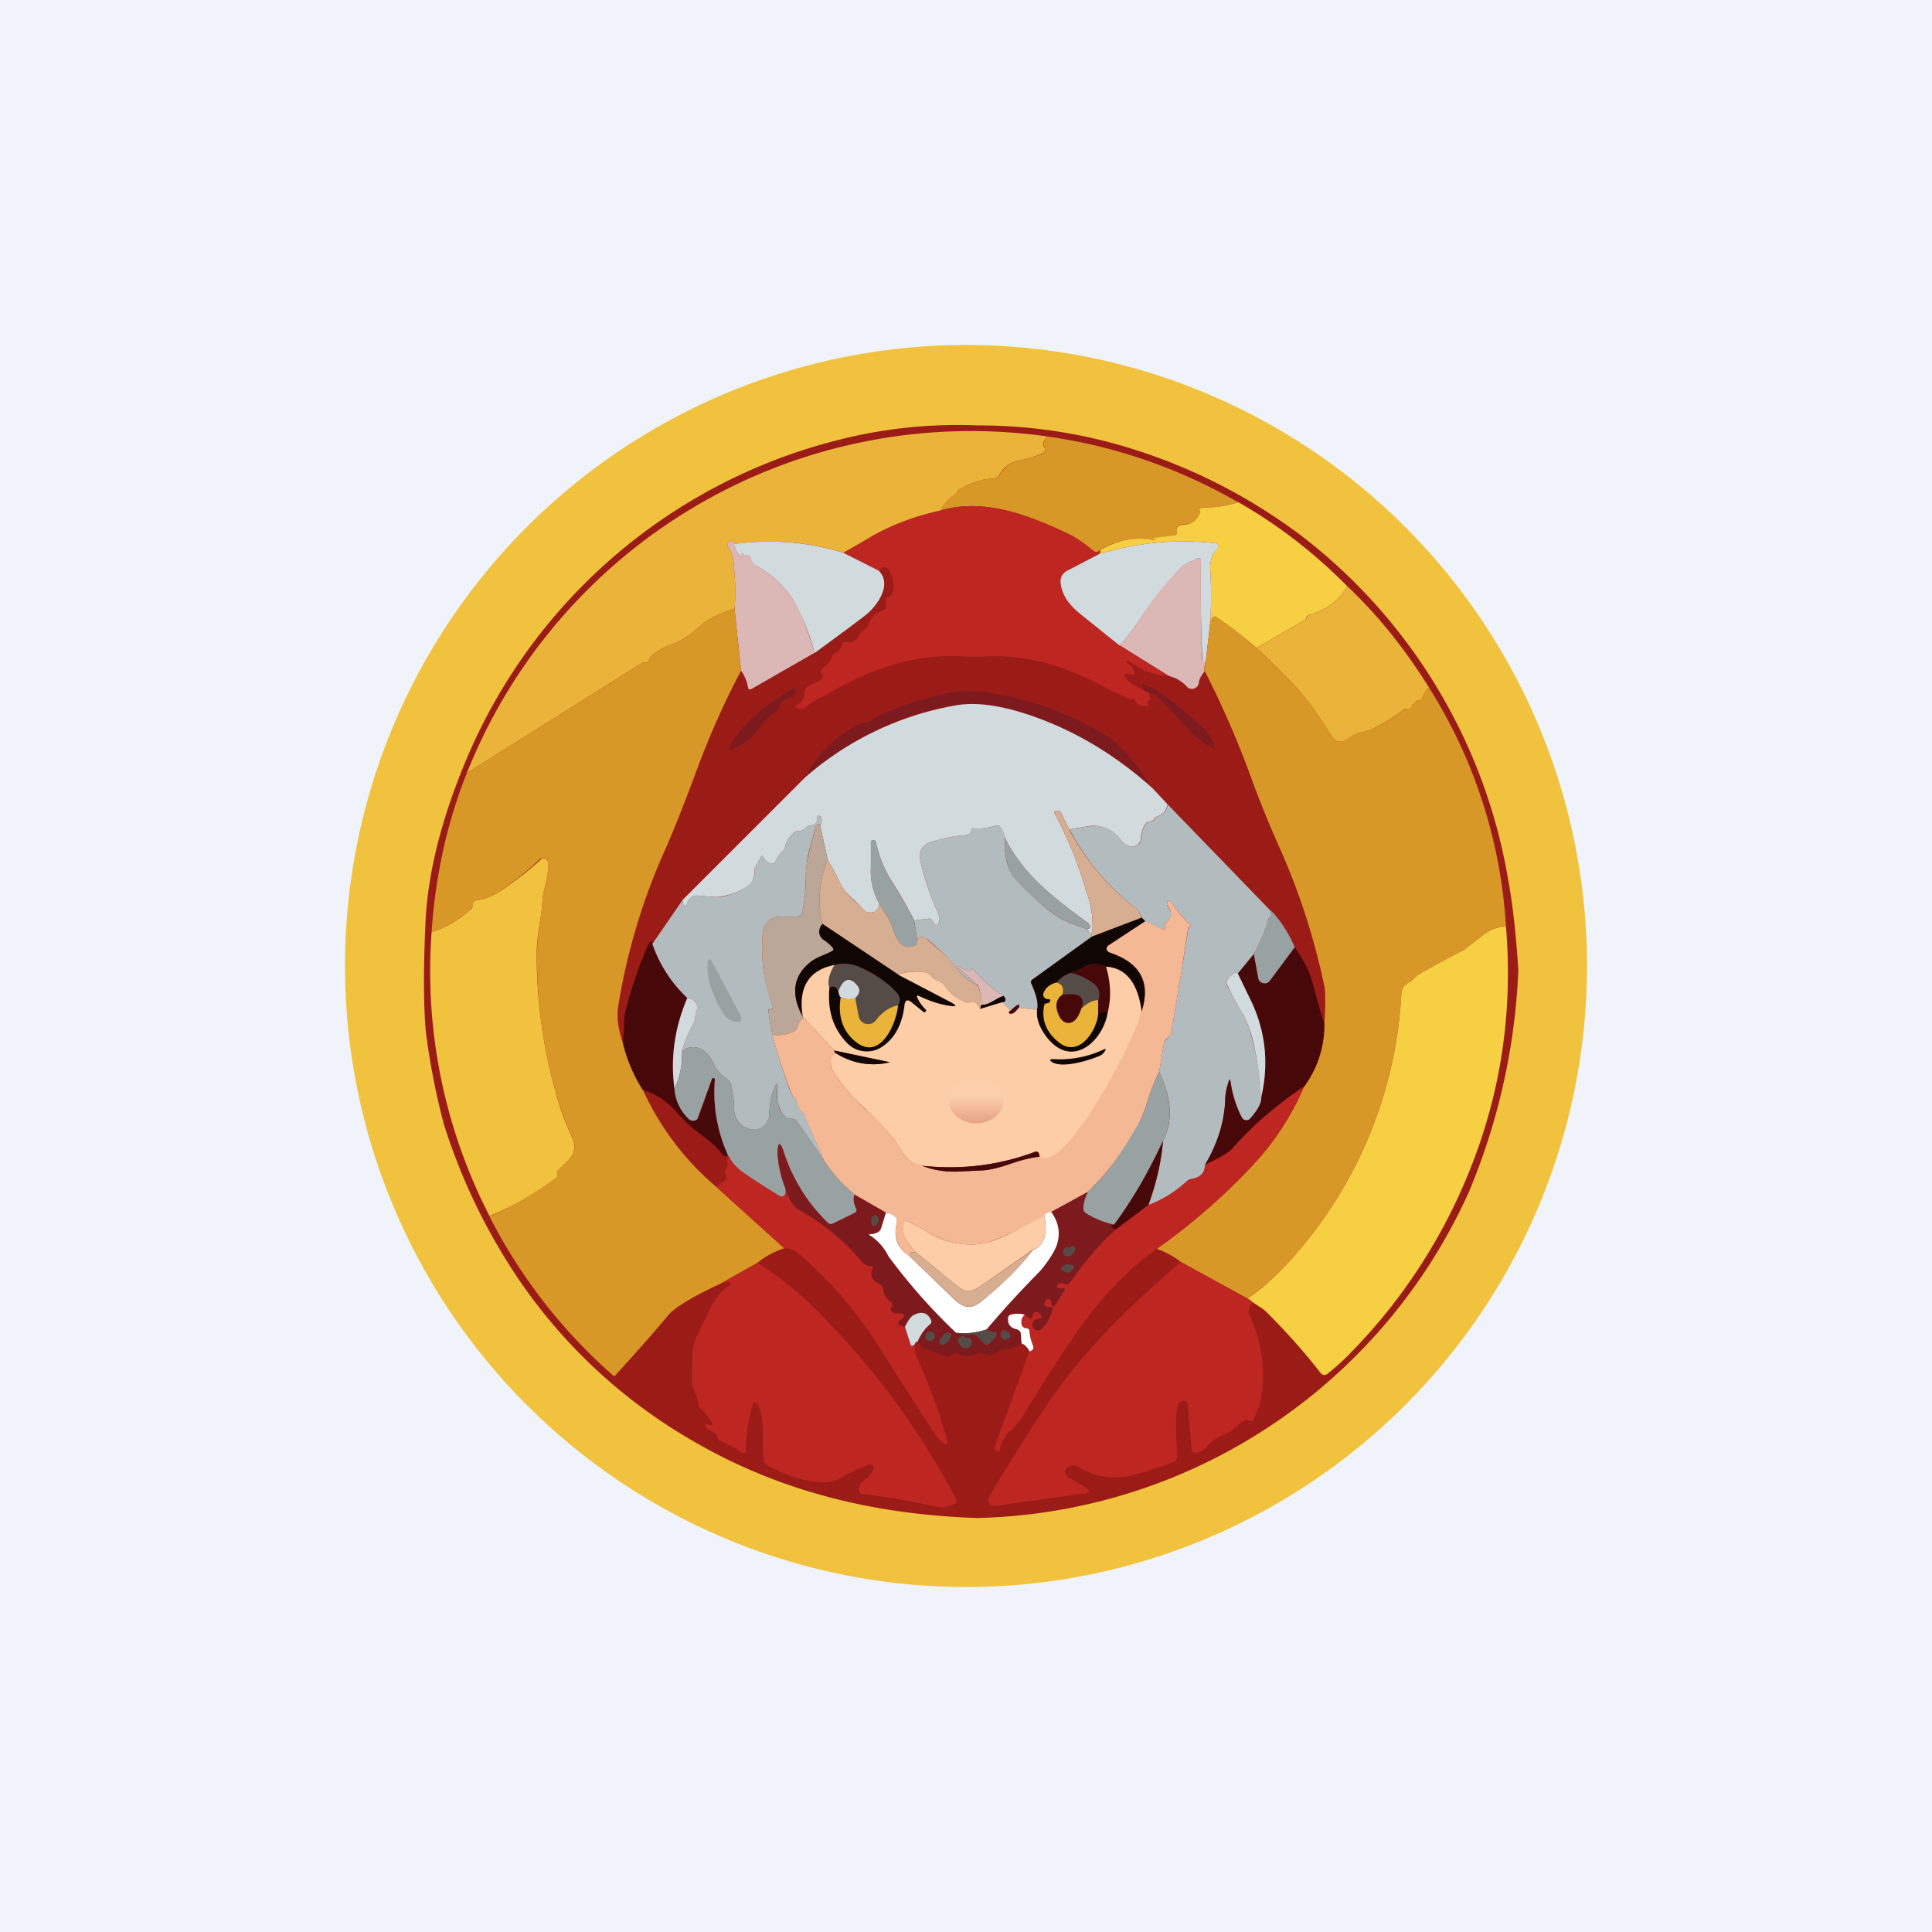 ﻿<?xml version="1.0" standalone="no"?>
<!DOCTYPE svg PUBLIC "-//W3C//DTD SVG 1.1//EN" 
"http://www.w3.org/Graphics/SVG/1.1/DTD/svg11.dtd">
<svg width="56" height="56" viewBox="0 0 56 56" xmlns="http://www.w3.org/2000/svg"><path fill="#F0F3FA" d="M0 0h56v56H0z"/><circle cx="28" cy="28" r="18" fill="#F0C23D"/><path d="M28.33 12.33c1.59 0 3.13.24 4.64.73 1.7.55 3.26 1.36 4.7 2.43a15.9 15.9 0 0 1 6.04 9.98c.13.69.23 1.57.3 2.65a18.58 18.58 0 0 1-1.43 6.42A16.03 16.03 0 0 1 28.33 44c-3.04-.1-5.86-.79-8.46-2.36a15.34 15.34 0 0 1-4.83-4.55 17.3 17.3 0 0 1-2.17-4.49 20.4 20.4 0 0 1-.53-2.72c-.06-.7-.07-1.72-.01-3.08.06-1.5.48-3.13 1.24-4.91a15.9 15.9 0 0 1 10.66-9.12 14 14 0 0 1 4.1-.44Z" fill="#9B1B17"/><path d="m30.35 12.65-.09.15a.13.13 0 0 0 0 .14c.07.1.04.17-.07.21-.22.1-.45.16-.7.21a.8.8 0 0 0-.52.4.22.22 0 0 1-.19.11c-.34.02-.68.13-1.02.35a.04.04 0 0 0-.02.03c0 .01 0 .03.03.04-.23.11-.4.28-.51.51-.84.2-1.48.45-1.95.73l-.86.49c-1-.31-2.06-.4-3.15-.25-.01-.05-.04-.07-.1-.08a.11.11 0 0 0-.08.19c.07.08.12.2.13.33.06.5.08.98.04 1.43-.46.15-.8.32-1.01.52-.29.26-.54.42-.76.5-.25.08-.4.18-.59.31a.28.28 0 0 0-.11.14c-.03.07-.08.1-.15.1-.03 0-.06 0-.08.02l-5.06 3.18a15.73 15.73 0 0 1 16.82-9.76Z" fill="#E9B439"/><path d="M30.35 12.65c1.97.28 3.82.92 5.54 1.91-.31.1-.64.15-.97.15-.05 0-.1.02-.14.04-.02.01-.02.03 0 .06l.01.04v.04c-.12.22-.28.33-.48.31a.2.2 0 0 0-.2.1.1.1 0 0 0 0 .09c.03.07 0 .11-.08.12a8.92 8.92 0 0 1-.57.1l.04.01h.01v.01a.01.01 0 0 1 0 .02.3.3 0 0 1-.14 0 2.13 2.13 0 0 0-1.5.3c-.05.07-.11.07-.2 0-.27-.23-.52-.39-.72-.48-1.1-.53-2.44-1.05-3.7-.67a1.09 1.09 0 0 1 .52-.51l-.03-.04c0-.02 0-.03.02-.03.34-.22.68-.33 1.02-.35.09 0 .15-.04.2-.11a.8.8 0 0 1 .52-.4c.24-.05.47-.12.7-.2.1-.05.13-.12.07-.22a.13.13 0 0 1 0-.14l.08-.15Z" fill="#D89827"/><path d="M35.9 14.56c1.14.65 2.19 1.46 3.15 2.43-.22.4-.58.68-1.09.83a.13.13 0 0 0-.09.08.12.12 0 0 1-.05.07l-1.4.81c-.41-.35-.8-.65-1.18-.9-.06-.03-.11.02-.16.16.03-.52.03-1.03 0-1.55-.01-.18.04-.42.17-.56.1-.1.08-.17-.07-.19a8.2 8.2 0 0 0-3.34.33c.07-.07.08-.1.02-.11.5-.3 1-.4 1.5-.32a.3.3 0 0 0 .15 0v-.02h-.05c-.04-.02-.04-.03 0-.03.17-.02.37-.04.57-.08.08 0 .1-.05.08-.12a.1.1 0 0 1 0-.08.2.2 0 0 1 .2-.1c.2 0 .36-.1.47-.32a.08.08 0 0 0 0-.08c-.02-.03-.02-.05 0-.06a.27.27 0 0 1 .14-.04c.33 0 .66-.05.97-.15Z" fill="#F6CF42"/><path d="M31.86 15.96c.06 0 .05.04-.02.1l-.92.49a.34.34 0 0 0-.18.33c.03.36.24.64.54.89l1.17.93 1.46.9a2.06 2.06 0 0 1-1.2-.45h-.03c-.02 0-.03.01-.03.03 0 .02.01.04.03.05.1.05.17.13.2.23.03.07 0 .1-.06.1a.26.26 0 0 1-.13-.03c-.03-.02-.06 0-.08.02-.02.03-.02.05 0 .08.11.15.29.27.53.36.04.04.09.06.13.07l.06.11c.03.07.02.12-.05.16-.03.01-.03.03-.01.05.05.06.03.09-.04.09a.86.86 0 0 1-.18-.03.2.2 0 0 1-.14-.13c-.01-.02-.03-.04-.06-.04s-.07 0-.1-.02c-.52-.18-.93-.47-1.43-.67a6.02 6.02 0 0 0-2.62-.56c-.29.02-.57.02-.85 0a6 6 0 0 0-2.48.43c-.64.23-1.2.57-1.78.88a.86.86 0 0 0-.2.14c-.09.09-.2.1-.3.05-.07-.03-.07-.05 0-.08.14-.06.22-.18.22-.35 0-.08.03-.14.09-.18.13-.1.31-.12.42-.23.04-.04.04-.08 0-.13a.13.13 0 0 1-.01-.15.13.13 0 0 1 .04-.04c.15-.1.24-.22.28-.37l.02-.03.03-.02c.12-.04.2-.14.23-.27 0-.02.01-.04.03-.05a.08.08 0 0 1 .06-.01c.2.02.34-.05.41-.22a.2.2 0 0 1 .1-.1.39.39 0 0 0 .18-.22c.06-.19.19-.3.38-.37a.18.18 0 0 0 .11-.1.19.19 0 0 0 0-.15c-.02-.07 0-.12.07-.15a.18.18 0 0 0 .1-.08c.08-.14.07-.33-.02-.56-.08-.24-.2-.28-.36-.12l-1.02-.52c.13-.07.42-.23.86-.5a7.08 7.08 0 0 1 1.95-.72c1.25-.38 2.58.14 3.7.67.2.1.43.25.72.49.08.06.14.06.18 0Z" fill="#BD2621"/><path d="M21.3 15.77c0 .13.06.25.16.37.02.03.03.02.02-.01v-.05c0-.04.03-.05.06-.02.02.02.04.03.07.02.08 0 .13.03.15.11.03.1.08.17.17.22.45.24.82.58 1.1 1.04.19.3.38.8.58 1.47l-1.81 1.04c-.07.04-.11.03-.12-.05a1.19 1.19 0 0 0-.2-.47l-.19-1.8c.04-.45.02-.92-.04-1.43a.6.6 0 0 0-.13-.33.11.11 0 0 1 .09-.19c.05 0 .08.03.09.08Z" fill="#DBB8B5"/><path d="m24.44 16.02 1.03.52c.4.4-.04 1.02-.38 1.29-.48.37-.98.73-1.48 1.1a6.2 6.2 0 0 0-.58-1.48c-.28-.46-.65-.8-1.1-1.04a.33.33 0 0 1-.17-.22c-.02-.08-.07-.11-.15-.1-.03 0-.05-.01-.07-.03-.03-.03-.05-.02-.06.02v.05c0 .03 0 .04-.02 0a.61.61 0 0 1-.17-.36 7.25 7.25 0 0 1 3.15.25ZM35.08 18.04l-.13 1.13c-.07.02-.1 0-.1-.07a46.2 46.2 0 0 1-.04-2.81c0-.1-.04-.13-.13-.09-.04.03-.1.05-.15.07-.11.04-.2.1-.28.17a9.98 9.98 0 0 0-1.18 1.47c-.17.27-.38.54-.62.8l-1.17-.94c-.3-.25-.51-.53-.54-.9a.34.34 0 0 1 .18-.32l.92-.48a8.2 8.2 0 0 1 3.34-.33c.15.02.18.08.07.2-.13.13-.18.37-.17.55.03.52.03 1.03 0 1.55Z" fill="#D1DADD"/><path d="M34.95 19.17c-.05.17-.06.26-.03.28-.1.13-.16.24-.17.32a.2.2 0 0 1-.35.13 1 1 0 0 0-.5-.3l-1.45-.9c.24-.25.45-.52.62-.79a7.93 7.93 0 0 1 1.18-1.47.69.69 0 0 1 .28-.17l.16-.07c.08-.04.13-.01.12.09-.01.92 0 1.86.03 2.81 0 .06.04.09.1.07Z" fill="#DBB8B5"/><path d="M39.05 16.99c.9.85 1.68 1.83 2.37 2.94-.1.09-.16.2-.21.32-.03.04-.06.07-.11.06a.1.1 0 0 0-.07.03.31.31 0 0 0-.1.12c-.02.06-.07.09-.14.08-.03 0-.07 0-.1.03-.25.19-.51.35-.79.5-.12.07-.24.11-.37.14-.16.03-.31.1-.45.2-.21.15-.38.11-.51-.11a8.9 8.9 0 0 0-.5-.76c-.29-.42-.84-1-1.65-1.76l1.4-.81a.12.12 0 0 0 .06-.07.13.13 0 0 1 .09-.08c.5-.15.86-.43 1.08-.83Z" fill="#E9B439"/><path d="m21.29 17.64.19 1.8c-.5.94-.92 1.9-1.28 2.87-.32.86-.61 1.6-.88 2.23a18 18 0 0 0-1.4 4.62c-.05.33 0 .68.13 1.05.12.48.31.94.58 1.37a8.02 8.02 0 0 0 2.13 2.82l1.97 1.78c-.32.11-.58.26-.77.42l-1.06.6c-.82.38-1.33.69-1.53.92-.5.6-1.01 1.17-1.53 1.74-.02.03-.05.03-.08 0a15.5 15.5 0 0 1-3.57-4.6 9.15 9.15 0 0 0 1.95-1.16l.01-.06c0-.05.01-.1.05-.14.27-.26.6-.49.39-.93a7.7 7.7 0 0 1-.42-1.1c-.43-1.45-.63-2.9-.6-4.34 0-.47.12-.9.15-1.37.02-.39.19-.76.17-1.15a.15.15 0 0 0-.25-.1c-.37.35-.75.65-1.12.9-.22.15-.44.25-.67.28a.16.16 0 0 0-.13.13.32.32 0 0 1-.11.17c-.32.29-.69.5-1.1.63.11-1.64.45-3.18 1.02-4.61l5.06-3.18a.16.16 0 0 1 .08-.02c.07 0 .12-.03.15-.1.02-.06.06-.1.11-.14.2-.13.34-.23.59-.31.22-.08.47-.24.76-.5.21-.2.55-.37 1-.52ZM36.42 18.78c.8.76 1.36 1.34 1.66 1.76.17.24.34.5.49.76.13.22.3.26.5.1.15-.1.3-.16.46-.2.13-.02.25-.06.37-.13.28-.15.54-.31.8-.5a.15.15 0 0 1 .1-.03c.06 0 .1-.02.13-.08.02-.05.06-.1.1-.12a.1.1 0 0 1 .07-.03c.05 0 .08-.02.1-.06a.92.92 0 0 1 .22-.32 14.6 14.6 0 0 1 2.23 6.9c-.26.04-.48.13-.67.28l-.56.43c-.37.2-.73.4-1.1.58-.1.06-.2.12-.28.2l-.26.19a.36.36 0 0 0-.16.27 12.5 12.5 0 0 1-2.92 7.41 7.57 7.57 0 0 1-1.54 1.45l-1.93-1.06c-.23-.18-.47-.3-.7-.38 1-.71 1.91-1.5 2.72-2.36a7.86 7.86 0 0 0 1.54-2.33 3 3 0 0 0 .6-1.86c.03-.51.03-.86 0-1.05-.29-1.38-.71-2.7-1.28-3.98-.33-.74-.6-1.41-.82-2.01a27.55 27.55 0 0 0-1.37-3.16c-.03-.02-.02-.1.03-.28l.13-1.13c.05-.14.1-.2.16-.16.38.25.77.55 1.18.9Z" fill="#D89827"/><path d="M33.27 20.06a.33.33 0 0 1-.13-.07l-.02-.07c-.01-.06.01-.08.07-.06.22.08.4.18.56.3.38.26.76.6 1.16.98.14.14.23.3.28.47.02.06 0 .08-.06.05-.22-.1-.4-.23-.57-.4l-.92-.99a.65.65 0 0 0-.37-.21ZM22.35 20.37l.6-.4c.1-.05.14-.02.1.09a.3.3 0 0 1-.2.18.31.31 0 0 0-.26.25.2.2 0 0 1-.08.12c-.2.14-.38.32-.52.52-.17.24-.4.42-.67.55-.19.1-.23.05-.12-.13.25-.42.63-.82 1.15-1.18ZM33.4 22.84a10.13 10.13 0 0 0-3.7-2.16 4.42 4.42 0 0 0-1.96-.25c-1.53.23-3 .93-4.4 2.1.32-.63.8-1.12 1.45-1.48a.85.85 0 0 1 .3-.1c.13-.01.23-.13.37-.2a9.86 9.86 0 0 1 1.92-.64c.31-.07.65-.09 1.03-.07a9.08 9.08 0 0 1 3.77 1.36c.37.27.78.75 1.22 1.45Z" fill="#7C1A1E"/><path d="m33.4 22.84.44.47c-.03.19-.13.3-.28.35a.17.17 0 0 0-.1.07.17.17 0 0 1-.13.08c-.06 0-.1.03-.13.08a.77.77 0 0 0-.13.4c0 .07-.03.13-.08.18-.08.07-.17.08-.27.05a.4.4 0 0 1-.22-.16 1.04 1.04 0 0 0-.51-.38.93.93 0 0 0-.5-.02l-.5.08-.25-.5a.06.06 0 0 0-.06-.03h-.07c-.05 0-.07.03-.04.07a11.2 11.2 0 0 1 .91 2.24c.16.42.21.82.18 1.22-.06 0-.1-.02-.14-.1a.06.06 0 0 1 .05-.03c.03 0 .04-.02.03-.05a.32.32 0 0 0-.02-.05.11.11 0 0 0-.04-.05c-1.02-.75-1.9-1.43-2.41-2.47a.73.73 0 0 0-.13-.3c-.03-.06-.08-.08-.14-.06a1.62 1.62 0 0 1-.66.08.08.08 0 0 0-.05.07c0 .03 0 .05-.02.06a.25.25 0 0 1-.16.07c-.34.02-.68.1-1.03.21a.42.42 0 0 0-.27.48c.11.55.3 1.08.54 1.61.04.1.03.18-.02.27-.04.05-.07.05-.1 0l-.05-.08c-.03-.06-.08-.08-.14-.07l-.4.05a14.1 14.1 0 0 0-.7-1.21 3.42 3.42 0 0 1-.41-1.06c-.01-.04-.04-.06-.08-.05h-.05a8.03 8.03 0 0 1-.02.88c0 .33.08.64.25.96-.03.18-.12.26-.28.25a.21.21 0 0 1-.16-.06 6.3 6.3 0 0 0-.38-.38 1.32 1.32 0 0 1-.31-.4c-.1-.21-.22-.44-.37-.69l-.22-1.01c.05-.06.06-.13.03-.21a.07.07 0 0 0-.04-.05c-.05-.01-.07 0-.07.05 0 .14-.07.22-.2.23a.14.14 0 0 0-.1.04.37.37 0 0 1-.25.12c-.05 0-.1.02-.13.05a.74.74 0 0 0-.25.4.26.26 0 0 1-.08.14.72.72 0 0 0-.19.27c-.03.08-.08.1-.16.08a.34.34 0 0 1-.2-.19c-.02-.04-.04-.04-.07 0l-.16.28a.27.27 0 0 0-.03.16c0 .17-.05.3-.19.4-.22.15-.47.25-.75.3-.1.02-.21.03-.34.01l-.36-.03a.27.27 0 0 0-.19.05.4.4 0 0 0-.13.2c-.03.08-.06.08-.1 0a.3.3 0 0 1-.02-.13l3.54-3.54a8.97 8.97 0 0 1 4.41-2.1c.54-.09 1.2 0 1.96.24 1.34.43 2.57 1.15 3.7 2.16Z" fill="#D1DADD"/><path d="m33.84 23.31 3 3.1.01.15c0 .01 0 .02-.01.01h-.02c-.02 0-.04.02-.04.04-.11.38-.26.72-.44 1.05l-.46.56c-.06-.06-.16 0-.29.16a.16.16 0 0 0-.02.19c.13.25.26.5.41.75.13.22.24.47.3.74.15.55.24 1.14.28 1.77 0 .14-.1.34-.32.6a.15.15 0 0 1-.24-.03 3.32 3.32 0 0 1-.33-1.03c-.01-.1-.04-.1-.06 0-.06.17-.1.37-.1.58a3.94 3.94 0 0 1-.58 1.81c0 .24-.14.37-.38.41a.27.27 0 0 0-.15.07c-.31.3-.69.53-1.11.69.23-.63.37-1.25.42-1.86.3-.57.25-1.24-.11-2l.14-.84a.2.2 0 0 1 .06-.1l.08-.09a.23.23 0 0 0 .07-.13 180.08 180.08 0 0 0 .5-3.04h.02c.05-.02.05-.04.02-.07-.2-.2-.38-.41-.53-.64-.05-.07-.09-.06-.13 0v.08c.17.21.15.39-.06.53-.04.02-.04.04 0 .06.02.02.03.03.02.05-.02.05-.06.07-.11.04l-.48-.21-.1-.11-.11-.2a.27.27 0 0 0-.12-.11A7.06 7.06 0 0 1 31 24.04l.5-.08c.2-.03.37-.03.5.02.23.09.4.21.5.38a.4.4 0 0 0 .23.16c.1.03.2.02.27-.05.05-.05.08-.11.08-.18 0-.15.05-.28.13-.4a.17.17 0 0 1 .13-.08c.06 0 .1-.03.13-.08a.17.17 0 0 1 .1-.07c.15-.05.25-.16.28-.35Z" fill="#B2BBBD"/><path d="M30.99 24.04a7.06 7.06 0 0 0 1.88 2.25c.05.02.1.06.12.11l.1.2-1.44.55c-.03-.09-.03-.12 0-.1.05-.4-.01-.81-.17-1.23a11.2 11.2 0 0 0-.91-2.24c-.03-.04-.01-.07.04-.07h.07c.03 0 .05.02.06.04l.25.49Z" fill="#D6AE91"/><path d="M23.77 23.9c-.03-.03-.06-.02-.12.04a22.42 22.42 0 0 0-.23.86c-.04.23-.07.5-.07.8 0 .27-.03.55-.1.84a.18.18 0 0 1-.17.13h-.47a.5.5 0 0 0-.5.46c-.07.71.03 1.42.28 2.12a.1.1 0 0 1-.01.1l-.02.01c-.06-.04-.1-.02-.08.06.02.25.06.47.11.67.12.48.29 1.02.51 1.62.03.08.07.14.11.18.05.04.07.09.08.14.02.1.07.2.15.28l.1.14.54 1.28-.78-1.13a.17.17 0 0 0-.14-.07c-.15 0-.27-.09-.33-.24-.09-.2-.12-.37-.1-.52.03-.33-.01-.34-.13-.02-.06.17-.1.4-.1.65a.45.45 0 0 1-.26.4c-.35.15-.75-.14-.76-.52 0-.24-.03-.49-.09-.74a.23.23 0 0 0-.09-.14 1.3 1.3 0 0 1-.36-.36c-.26-.56-.59-.72-.97-.48.06-.25.18-.52.34-.82.06-.1.03-.22.07-.32a.26.26 0 0 0 0-.23c-.04-.09-.13-.14-.26-.16a3.9 3.9 0 0 1-1.01-1.57l.88-1.28c0 .06 0 .1.02.13.04.08.07.08.1 0a.4.4 0 0 1 .13-.2.27.27 0 0 1 .2-.05l.35.03c.13.02.24.01.34 0 .28-.06.53-.16.75-.32.14-.1.2-.22.19-.4 0-.05 0-.1.03-.15l.16-.28c.03-.04.05-.04.08 0 .04.1.1.16.2.19.07.02.12 0 .15-.08.04-.1.1-.2.19-.27a.26.26 0 0 0 .08-.14.74.74 0 0 1 .25-.4.23.23 0 0 1 .13-.05c.1-.01.18-.05.25-.12a.14.14 0 0 1 .1-.04c.13-.01.2-.09.2-.23 0-.05.02-.06.07-.05l.04.05c.03.08.02.15-.03.2Z" fill="#B2BBBD"/><path d="m23.77 23.9.22 1.02c-.25.62-.3 1.24-.15 1.86-.13.15-.13.36.04.47.1.06.18.13.25.21.04.05.04.09-.02.12-.2.1-.43.16-.6.3-.52.4-.6.93-.24 1.6a.6.6 0 0 0 .03.02.4.4 0 0 0-.18.26.2.2 0 0 1-.1.13 1 1 0 0 1-.63.1c-.05-.2-.09-.42-.11-.67-.01-.08.02-.1.08-.06h.02a.1.1 0 0 0 .01-.1 4.85 4.85 0 0 1-.28-2.13.5.5 0 0 1 .5-.46h.47a.18.18 0 0 0 .17-.13c.07-.29.1-.57.1-.84 0-.3.02-.57.08-.8a22.17 22.17 0 0 1 .22-.86c.05-.06.1-.07.12-.03Z" fill="#BAA798"/><path d="M29.13 24.29c-.01.23 0 .46.05.68.04.2.15.4.32.58.44.46.82.8 1.15 1.02.12.08.4.2.87.37.04.07.08.1.14.1-.04-.01-.04.02 0 .1l-1.73 1.25c-.05.03-.06.08-.03.13.15.35.2.6.16.75l-.53-.06c.04-.14-.04-.1-.24.09l-.24-.25a.1.1 0 0 0 .07-.03c.03-.03.03-.06.01-.1l-.04-.05a4.02 4.02 0 0 1-.9-.79c-.02-.03-.03-.02-.03.02 0 .02-.03.04-.1.03a.23.23 0 0 1-.07-.03l-.12-.05c-.14-.08-.15-.06-.04.05l.51.47c-.23-.1-.45-.3-.67-.58a6.01 6.01 0 0 0-.76-.74.38.38 0 0 0-.17-.09c-.12-.02-.17.05-.14.2l-.1-.68.4-.05c.06-.01.11.01.14.07l.05.08c.03.05.06.05.1 0a.26.26 0 0 0 .02-.27 7.75 7.75 0 0 1-.54-1.6.42.42 0 0 1 .27-.49c.35-.12.69-.19 1.03-.21.06 0 .11-.03.16-.07a.07.07 0 0 0 .02-.06.07.07 0 0 1 .05-.07h.03c.21.01.43-.01.63-.08.06-.02.1 0 .14.05.07.1.12.21.13.31Z" fill="#B2BBBD"/><path d="M29.13 24.3c.52 1.03 1.39 1.7 2.4 2.46l.05.05.02.05c0 .03 0 .05-.03.05a.06.06 0 0 0-.05.03c-.46-.17-.75-.3-.87-.37a7.1 7.1 0 0 1-1.15-1.02 1.19 1.19 0 0 1-.32-.58 2.64 2.64 0 0 1-.05-.68ZM26.5 26.68l.1.69c-.33.18-.56.04-.71-.43-.05-.14-.1-.27-.18-.38a3.17 3.17 0 0 1-.22-.36 1.81 1.81 0 0 1-.25-.95v-.85c0-.02 0-.03.02-.03l.05-.01c.04 0 .07 0 .08.05.1.38.19.7.41 1.06.25.4.48.8.7 1.2Z" fill="#98A2A3"/><path d="M14.19 35.25a15.5 15.5 0 0 1-1.68-8.23c.41-.13.78-.34 1.1-.63.06-.04.1-.1.1-.17a.16.16 0 0 1 .14-.13c.23-.03.45-.13.68-.28a9.51 9.51 0 0 0 1.18-.93.15.15 0 0 1 .15.06c.02.02.03.05.03.07.02.39-.15.76-.17 1.15-.03.46-.15.9-.16 1.37-.02 1.44.18 2.89.61 4.35.1.35.24.72.42 1.1.2.43-.12.66-.39.92a.16.16 0 0 0-.05.14v.06l-.03.03c-.62.47-1.26.84-1.93 1.12Z" fill="#F0C23D"/><path d="m24 24.92.36.68c.08.16.18.3.3.41l.4.38c.04.04.09.06.15.06.16.01.25-.07.28-.25.07.12.14.25.22.36.08.11.13.24.18.38.15.47.38.61.7.43-.02-.16.03-.23.15-.21.06 0 .11.04.17.1.38.32.64.57.76.73.22.29.44.48.67.58.08.16.11.35.11.55l-.04.12c-.07-.18-.17-.24-.28-.19a.18.18 0 0 1-.16 0 1.29 1.29 0 0 1-.58-.48.33.33 0 0 0-.2-.14.28.28 0 0 1-.14-.1c-.09-.09-.16-.14-.29-.16-.25-.03-.5 0-.73.08l-2.19-1.47c-.15-.62-.1-1.24.15-1.86Z" fill="#D6AE91"/><path d="M33.6 31.07c-.14.27-.25.55-.33.82-.1.33-.21.6-.33.8a7.8 7.8 0 0 1-1.41 1.86l-1.06.58a11.16 11.16 0 0 1-1.66.82c-.37.15-.79.16-1.24.05a2.18 2.18 0 0 1-.65-.27 6.2 6.2 0 0 0-.61-.33c-.07-.03-.1-.01-.13.05-.11.36.17.61.37.85h-.13a.06.06 0 0 0-.04.05l-.02.06a.83.83 0 0 1-.38-.9c.02-.13 0-.2-.04-.25a.57.57 0 0 0-.26-.11l-.9-.52a4.18 4.18 0 0 1-.9-1l-.55-1.28a.47.47 0 0 0-.1-.14.53.53 0 0 1-.14-.28.25.25 0 0 0-.08-.14.44.44 0 0 1-.1-.18c-.23-.6-.4-1.14-.52-1.62a1 1 0 0 0 .63-.1.2.2 0 0 0 .1-.13.4.4 0 0 1 .18-.26l.88.95c0 .04.03.07.07.09-.1.01-.16.09-.17.24-.01.09.01.17.06.25.22.37.52.74.9 1.09.29.25.58.55.88.9l.26.42c.11.18.3.3.55.35.3.12.64.18 1.01.17l.8-.04c.2-.02.46-.08.77-.2.27-.09.55-.16.82-.2.6.42 2.82-3.7 2.96-4.2.27-.85-.04-1.42-.93-1.71a.11.11 0 0 1-.07-.16c0-.02.02-.03.04-.05l1.07-.7.48.22c.05.03.1.01.11-.04 0-.02 0-.03-.02-.05-.04-.02-.04-.04 0-.06.2-.14.23-.32.07-.53-.02-.02-.02-.05 0-.08.03-.06.07-.07.12 0 .15.23.32.44.53.64.03.03.03.05-.02.07h-.02l-.01.02c-.15.99-.31 2-.49 3.02 0 .05-.03.1-.07.13l-.08.08a.2.2 0 0 0-.06.11l-.14.84Z" fill="#F5B895"/><path d="M36.85 26.4c.27.29.5.64.68 1.06l-.73.98a.18.18 0 0 1-.19.06.18.18 0 0 1-.14-.14l-.13-.7c.18-.33.33-.68.44-1.05 0-.02.02-.03.04-.04h.02l.01-.01v-.15Z" fill="#98A2A3"/><path d="m33.09 26.6.1.1-1.06.7a.11.11 0 0 0-.03.17l.06.04c.89.3 1.2.86.93 1.7-.1-.82-.45-1.25-1.03-1.29-.28-.11-.5-.1-.68.04-.05.04-.16.08-.35.14-.16.06-.3.15-.4.28-.2.05-.32.15-.38.3-.02.05-.02.1.02.14.03.03.06.04.1.04.08 0 .1.03.05.09a.07.07 0 0 1-.06.03c-.06 0-.1.04-.1.1-.06.4.08.75.43 1.03.58.47 1.1-.34 1.14-.82.1-.07.2-.08.28-.05-.13.83-1.02 1.66-1.75.75-.22-.28-.33-.55-.3-.82.05-.15 0-.4-.16-.75-.03-.05-.02-.1.03-.13l1.72-1.24 1.44-.55ZM23.84 26.78l2.2 1.47 1.54.81c.16.09.15.12-.03.1a2.8 2.8 0 0 1-.89-.28c-.08-.04-.1-.02-.06.06.05.1.13.21.23.32.02.02.02.04 0 .06l-.04.04-.38-.3c-.1-.1-.17-.07-.19.07-.06.54-.27.94-.61 1.2a.8.8 0 0 1-1.01-.05 1.92 1.92 0 0 1-.56-1.64c.11-.08.2-.05.26.09.02.1.04.16.07.17-.09.56.06 1 .44 1.3.7.56 1.17-.52 1.22-1.05.08-.14.06-.26-.05-.39a3.2 3.2 0 0 0-1.07-.73c-.24-.1-.48-.12-.72-.06-.75.15-1.06.65-.92 1.5-.36-.66-.28-1.2.24-1.6.17-.13.4-.19.6-.3.06-.02.06-.06.02-.11a1.26 1.26 0 0 0-.24-.21c-.18-.11-.18-.32-.05-.47Z" fill="#100705"/><path d="M43.65 26.84c.21 2.49-.15 4.87-1.07 7.13a16.05 16.05 0 0 1-3.39 5.2c-.23.24-.47.46-.71.65-.07.05-.13.05-.2-.02-.47-.61-1-1.2-1.58-1.78-.06-.06-.2-.15-.4-.28a.55.55 0 0 0-.14-.1c.5-.34 1.02-.82 1.54-1.45a12.5 12.5 0 0 0 2.92-7.4.36.36 0 0 1 .16-.28c.1-.06.18-.12.26-.2.09-.07.18-.13.29-.19l1.09-.58.56-.43c.19-.15.41-.24.67-.27Z" fill="#F6CF42"/><path d="M18.9 27.36a3.9 3.9 0 0 0 1.02 1.57c-.37.87-.5 1.74-.37 2.63.02.34.16.63.41.87a.18.18 0 0 0 .3-.07l.37-1.07c0-.02.02-.03.04-.04.04 0 .05.01.05.05a4.4 4.4 0 0 0 .37 2.16c-.03.1-.1.07-.2-.06-.2-.25-.5-.46-.76-.66-.13-.1-.32-.28-.56-.55a2.07 2.07 0 0 0-.94-.6 4.45 4.45 0 0 1-.58-1.38c.02-.18.04-.35.04-.52 0-.2.03-.37.07-.5a13.28 13.28 0 0 1 .64-1.84c.1-.09.13-.09.1 0ZM37.53 27.46c.26.36.44.72.53 1.07.14.55.25.92.32 1.12a3 3 0 0 1-.59 1.86c-.78.51-1.48 1.11-2.08 1.8-.11.11-.37.26-.78.45.36-.62.55-1.22.58-1.8 0-.22.04-.42.1-.6.02-.09.04-.08.06.01.05.37.16.72.33 1.03a.15.15 0 0 0 .23.03c.23-.26.34-.46.33-.6.22-.96.13-1.88-.26-2.74a26.2 26.2 0 0 0-.42-.87l.46-.56.13.7a.18.18 0 0 0 .14.14.18.18 0 0 0 .19-.06l.73-.98Z" fill="#470809"/><path d="M20.97 29.38c-.22-.34-.5-.96-.46-1.4.01-.22.07-.23.17-.03l.8 1.52a.1.1 0 0 1-.08.15h-.08a.53.53 0 0 1-.35-.24Z" fill="#98A2A3"/><path d="M32.06 28.02c.14.47.15.9.05 1.32-.08-.03-.17-.02-.28.05v-.4c.06-.18.03-.33-.1-.45a1.65 1.65 0 0 0-.7-.34c.19-.06.3-.1.35-.14.17-.14.4-.15.68-.04Z" fill="#470809"/><path d="M26.03 29.14c-.25.05-.47.2-.64.43a.28.28 0 0 1-.5-.1l-.1-.54c.13-.12.15-.24.07-.35-.22-.28-.4-.23-.56.15-.06-.14-.15-.17-.26-.1-.07-.18-.02-.4.15-.66.24-.06.48-.04.72.06.47.21.82.46 1.07.73.11.12.13.25.05.38Z" fill="#554B47"/><path d="M24.19 27.97c-.16.26-.21.48-.15.67-.06.67.12 1.22.56 1.64a.8.8 0 0 0 1 .04c.35-.25.56-.65.62-1.2.02-.13.09-.16.2-.07l.37.3c0 .01 0 .01 0 0l.04-.03c.02-.02.02-.04 0-.06-.1-.1-.18-.21-.23-.32-.04-.08-.02-.1.06-.06.3.14.59.24.9.28.17.02.18-.01.02-.1l-1.55-.81c.23-.08.48-.1.73-.08.13.02.2.07.29.17.04.04.09.07.14.09.08.02.15.07.2.14.15.23.33.36.58.48.05.02.1.02.16 0 .11-.05.2.01.28.19l.64-.2.24.26c-.02 0-.03 0-.04.03-.01.03 0 .05.03.05.08.01.16-.05.25-.17l.53.06c-.03.27.08.54.3.82.73.9 1.62.08 1.75-.75.1-.41.09-.85-.05-1.32.58.04.92.47 1.03 1.3-.28 1.02-2.28 4.75-2.96 4.2 0-.11-.05-.16-.14-.13-1 .38-2.08.52-3.26.4a.77.77 0 0 1-.55-.35l-.26-.42c-.3-.35-.6-.65-.87-.9a4.71 4.71 0 0 1-.91-1.09.43.43 0 0 1-.06-.25c0-.15.06-.23.17-.24a2 2 0 0 0 1.5.26c.04 0 .04-.02 0-.02l-1.57-.33-.88-.95a.6.6 0 0 1-.03-.03c-.14-.85.17-1.35.92-1.5Z" fill="#FDCDA8"/><path d="M29.09 28.87c-.23.06-.42.28-.64.25 0-.2-.03-.39-.1-.55l-.52-.47c-.11-.11-.1-.13.04-.05l.12.05c.02.02.05.02.07.03.07 0 .1 0 .1-.03 0-.04 0-.05.03-.02.27.32.57.58.9.79Z" fill="#DBB8B5"/><path d="m35.88 28.22.42.87c.39.86.48 1.78.25 2.74a8.97 8.97 0 0 0-.26-1.77 2.8 2.8 0 0 0-.31-.74c-.15-.25-.28-.5-.4-.75a.16.16 0 0 1 .01-.19c.13-.16.23-.22.29-.16Z" fill="#D1DADD"/><path d="M31.04 28.2c.28.07.51.19.7.34.12.12.15.27.1.45-.17 0-.34.09-.5.27.14-.36-.04-.5-.55-.42.06-.2 0-.32-.17-.36.12-.13.25-.22.42-.28Z" fill="#554B47"/><path d="M24.8 28.93a.51.51 0 0 1-.43-.03c-.03-.01-.05-.07-.07-.17.15-.38.34-.43.56-.15.08.11.06.23-.07.35Z" fill="#D1DADD"/><path d="M30.62 28.48c.17.04.23.16.17.36-.18.13-.21.32-.11.56.07.17.17.26.3.25.15-.01.27-.14.35-.4.17-.17.34-.26.5-.26v.4c-.04.48-.56 1.29-1.14.82-.35-.28-.5-.62-.43-1.03 0-.06.04-.1.1-.1.03 0 .04-.01.06-.03.04-.06.03-.09-.04-.09a.14.14 0 0 1-.1-.04.12.12 0 0 1-.03-.14c.06-.15.18-.25.37-.3Z" fill="#E9B439"/><path d="M31.33 29.26c-.08.25-.2.38-.35.39-.13 0-.23-.08-.3-.25-.1-.24-.07-.43.1-.56.52-.08.7.06.55.42Z" fill="#470809"/><path d="M24.37 28.9c.13.07.27.08.42.03l.1.53a.28.28 0 0 0 .5.11c.18-.23.39-.38.64-.43-.05.54-.52 1.62-1.22 1.06-.38-.3-.53-.74-.44-1.3Z" fill="#E9B439"/><path d="m29.09 28.87.04.06c.02.03.02.06 0 .09a.1.1 0 0 1-.08.03l-.64.19.04-.12c.22.03.41-.19.64-.25Z" fill="#100705"/><path d="M19.92 28.93c.13.02.22.07.26.16.04.08.04.15 0 .23-.04.1-.01.22-.07.32-.16.3-.28.57-.34.82.01.4-.06.77-.22 1.1-.12-.89 0-1.76.37-2.63Z" fill="#D1DADD"/><path d="M29.53 29.2c-.1.13-.17.2-.25.18-.03 0-.04-.02-.03-.05 0-.02.02-.03.04-.03.2-.2.28-.23.24-.1Z" fill="#470809"/><path d="M23.88 33.63c.22.35.52.69.9 1-.05.11-.04.24.04.4.02.05.01.1-.05.13l-.61.3a.14.14 0 0 1-.17-.02 5 5 0 0 1-1.3-2.1c-.08-.24-.13-.23-.15.01-.01.26.06.62.22 1.08.02.08.02.14 0 .19a.12.12 0 0 1-.17.05c-.32-.2-.65-.4-.97-.63a1.27 1.27 0 0 1-.49-.5l-.04-.08a4.4 4.4 0 0 1-.37-2.16c0-.04-.01-.05-.05-.05a.04.04 0 0 0-.04.04 628.85 628.85 0 0 1-.42 1.15.18.18 0 0 1-.25-.01 1.33 1.33 0 0 1-.41-.87c.16-.33.23-.7.22-1.1.38-.24.7-.08.97.48.04.08.16.2.36.36.05.03.08.08.1.14.05.25.07.5.08.74 0 .38.41.67.76.51a.45.45 0 0 0 .26-.39c0-.26.04-.48.1-.65.12-.32.16-.31.12.02-.01.15.02.32.1.52.07.15.18.23.34.24.06 0 .1.02.14.07l.78 1.13Z" fill="#98A2A3"/><path d="M30.55 30.7a3 3 0 0 0 1.44-.28c.06-.03.07-.02.04.04a.33.33 0 0 1-.17.15c-.31.13-1.02.35-1.34.19-.12-.07-.11-.1.03-.1ZM24.18 30.45l1.57.33c.04 0 .04.01 0 .02a2 2 0 0 1-1.5-.26c-.04-.02-.07-.05-.07-.1Z" fill="#100705"/><path d="M33.6 31.07c.36.76.4 1.43.11 2-.43.94-.91 1.75-1.42 2.43a2.7 2.7 0 0 1-.81-.33.16.16 0 0 1-.08-.14c0-.14.04-.3.13-.48.59-.57.9-1.02 1.4-1.86.13-.2.24-.47.34-.8.08-.27.19-.55.33-.82Z" fill="#98A2A3"/><path d="M37.8 31.5a7.86 7.86 0 0 1-1.55 2.34c-.81.86-1.72 1.65-2.72 2.36-.84.6-1.61 1.4-2.32 2.42-.57.83-1.07 1.6-1.5 2.33a2 2 0 0 1-.4.5.94.94 0 0 0-.33.59c0 .02-.02.03-.04.02h-.05l-.03-.01a.07.07 0 0 1-.04-.06v-.03l1.02-2.8c.04 0 .08-.02.1-.05a.12.12 0 0 0 0-.1c-.05-.14-.09-.28-.1-.42 0-.06-.04-.09-.1-.09l-.05-.01a.17.17 0 0 1-.08-.12.27.27 0 0 1 .1-.26l.13.1c.03.02.05.02.07-.01a.17.17 0 0 0 .02-.07.1.1 0 0 1 .11-.1c.05 0 .09.03.12.07.06.08.04.13-.06.13-.12.01-.17.07-.17.18a.15.15 0 0 0 .1.14.16.16 0 0 0 .17-.04c.14-.15.24-.32.3-.52.03-.08 0-.12-.08-.1h-.07c-.07-.03-.1-.08-.07-.15a.17.17 0 0 1 .05-.07c.08-.05.12-.03.14.06v.05c.03.11.07.12.13.02l.22-.34c.07-.1.05-.13-.06-.11h-.03c-.09 0-.11-.04-.07-.12 0-.02.03-.04.06-.04.04 0 .09 0 .13.02.07.03.12.02.17-.05.45-.64.89-1.14 1.3-1.51l.96-.72c.43-.16.8-.4 1.12-.69.04-.04.1-.06.15-.07.24-.04.37-.17.38-.41.41-.19.67-.34.78-.46.6-.68 1.3-1.28 2.08-1.8Z" fill="#BD2621"/><path d="M33.71 33.07c-.05.61-.2 1.23-.43 1.86l-.96.72c-.14-.11-.15-.16-.03-.15.51-.68.99-1.5 1.42-2.43Z" fill="#470809"/><path d="m24.77 34.63.91.52-.14.45a.22.22 0 0 1-.12.13.36.36 0 0 1-.15.04c-.1 0-.1.02-.01.06.15.08.31.28.5.58.2.36.86 1.1 1.95 2.22.16.04.3.06.45.05a.2.2 0 0 1 .16.06l.2.2c.05.06.1.06.16 0l.17-.18c.08-.1.06-.14-.06-.15-.09-.02-.15-.04-.18-.08.48-.57.97-1.11 1.49-1.64.17-.17.47-.6.54-.83.1-.33.04-.64-.17-.93l1.06-.58c-.09.18-.13.34-.13.48 0 .06.03.11.08.14.21.14.48.25.8.33-.11-.01-.1.04.04.15-.41.37-.85.87-1.3 1.51-.05.07-.1.08-.17.05a.23.23 0 0 0-.13-.02c-.03 0-.05.02-.06.04-.04.08-.02.12.07.12h.03c.11-.02.13.02.06.1l-.22.35c-.06.1-.1.1-.12-.02l-.01-.05c-.02-.1-.06-.11-.14-.06a.17.17 0 0 0-.05.07c-.03.07 0 .12.07.14.02 0 .04.01.07 0 .08 0 .1.03.08.1-.06.2-.16.38-.3.53a.16.16 0 0 1-.17.04.16.16 0 0 1-.1-.14c0-.11.05-.17.17-.18.1 0 .13-.05.06-.13a.17.17 0 0 0-.11-.07.1.1 0 0 0-.08.02.1.1 0 0 0-.04.08c0 .02 0 .04-.02.07-.02.03-.04.03-.07.01l-.13-.1a.76.76 0 0 0-.4-.01c-.06.01-.1.05-.1.12 0 .17.08.27.26.31.07.02.12.07.12.14l.02.27c-.15.1-.33.17-.53.18a.3.3 0 0 0-.18.07c-.11.1-.24.12-.37.05a.24.24 0 0 0-.22 0 .52.52 0 0 1-.51.01.19.19 0 0 0-.19 0l-.05.03a.22.22 0 0 1-.18.02l-.55-.2a.25.25 0 0 1-.15-.12.14.14 0 0 0-.1-.08c.1-.2.22-.38.37-.51.05-.04.06-.09.03-.14-.1-.2-.27-.25-.5-.13-.07.03-.15.14-.25.33-.03.01-.08 0-.15-.04-.06-.04-.06-.08 0-.13a.37.37 0 0 0 .08-.07c.07-.08.05-.13-.06-.13l-.16-.01a.11.11 0 0 1-.1-.06c-.03-.05-.03-.1 0-.12.05-.06.04-.11-.02-.16a.46.46 0 0 1-.22-.35.2.2 0 0 0-.12-.17c-.2-.1-.27-.25-.2-.45.03-.05 0-.07-.04-.07a.28.28 0 0 1-.25-.1 6.48 6.48 0 0 0-1.81-1.5c-.19-.11-.33-.33-.42-.66a3.04 3.04 0 0 1-.22-1.08c.02-.24.07-.25.16-.02a5 5 0 0 0 1.29 2.11c.05.05.1.05.17.02l.61-.3c.06-.03.08-.07.05-.13-.08-.16-.1-.29-.05-.4Z" fill="#7C1A1E"/><path d="M30.13 33.53c-.27.03-.55.1-.82.2-.31.1-.57.17-.77.19l-.8.04c-.37.01-.7-.05-1.01-.17a7.04 7.04 0 0 0 3.26-.4c.09-.03.13.02.14.14Z" fill="#470809"/><path d="M21.14 33.53c.07.17.23.34.48.51a23.75 23.75 0 0 0 1.02.65.12.12 0 0 0 .12-.07c.02-.05.02-.1 0-.19.1.33.23.55.42.65.68.38 1.29.89 1.81 1.5.07.08.15.12.25.11.05 0 .07.02.05.07-.08.2-.02.35.19.45.07.03.11.1.12.17.02.15.09.27.21.35.07.05.08.1.03.16-.03.03-.03.07 0 .12a.12.12 0 0 0 .1.06h.16c.11.01.13.06.06.14a.37.37 0 0 1-.08.07c-.06.05-.06.09 0 .13.07.04.12.05.15.04l.16.51c0 .04.04.06.07.04.02 0 .04-.01.05-.03 0 .17.02.28.04.32a17 17 0 0 1 .88 2.37c.07.24.01.27-.16.1a1.55 1.55 0 0 1-.21-.25c-.62-.95-1.16-1.8-1.63-2.55a12.1 12.1 0 0 0-2.3-2.64.6.6 0 0 0-.4-.14l-1.97-1.78.25-.18c.07-.05.07-.11.01-.19v-.06l.01-.05a.35.35 0 0 0 .05-.28c-.01-.03 0-.05.02-.06l.04-.05Z" fill="#BD2621"/><path d="M30.47 35.13c.21.29.27.6.17.93-.07.24-.37.66-.54.83-.52.53-1.02 1.07-1.5 1.64a2 2 0 0 1-.89.1 16.88 16.88 0 0 1-1.96-2.22 1.5 1.5 0 0 0-.5-.58c-.08-.04-.07-.06.02-.06.05 0 .1-.02.15-.04a.21.21 0 0 0 .12-.13l.14-.45c.12.02.2.06.26.11.05.04.06.12.04.24-.08.39.05.7.38.91l1.28 1.23c.3.28.5.33.82.07.6-.49 1.1-.98 1.47-1.47.33-.13.45-.46.34-1.01.04-.05.1-.09.2-.1Z" fill="#fff"/><path d="M25.4 35.5a.08.08 0 0 1-.09.03.08.08 0 0 1-.05-.07.37.37 0 0 1 .02-.19.1.1 0 0 1 .17 0c.04.07.02.15-.05.23Z" fill="#554B47"/><path d="M30.27 35.23c.1.55 0 .88-.34 1l-1.56 1.08c-.22.15-.42.14-.62-.03l-1.2-.98c-.2-.24-.48-.49-.37-.85.02-.06.06-.08.13-.05.21.1.42.21.61.33.2.13.42.22.65.27.45.11.87.1 1.25-.05.35-.13.83-.37 1.45-.72Z" fill="#FDCDA8"/><path d="M31.03 36.14c.02-.02.04-.03.07-.02a.08.08 0 0 1 .06.1c-.03.12-.1.19-.2.2a.13.13 0 0 1-.15-.11l.01-.07c.04-.07.09-.1.16-.08.02 0 .04 0 .05-.02Z" fill="#554B47"/><path d="M29.93 36.24c-.38.5-.87.98-1.47 1.47-.32.26-.53.2-.82-.08l-1.28-1.22.02-.06c0-.02.02-.04.04-.04a.33.33 0 0 1 .13-.01l1.2.98c.2.17.4.18.62.03l1.56-1.07Z" fill="#D6AE91"/><path d="m34.23 36.58 1.93 1.06.14.1-.09.18a.18.18 0 0 0 0 .17c.36.78.47 1.59.35 2.41-.04.2-.11.42-.23.65-.03.05-.07.06-.13.03l-.04-.02a.1.1 0 0 0-.08.01 2.9 2.9 0 0 0-.33.25c-.1.08-.21.15-.36.2-.15.07-.3.17-.42.32-.09.1-.18.16-.32.17-.07 0-.1-.03-.11-.1l-.11-1.28c-.01-.08-.05-.12-.13-.12l-.05.01a.13.13 0 0 0-.1.1c-.13.48-.03 1.03-.03 1.52l-.03.09a.16.16 0 0 1-.07.05c-.44.17-.86.3-1.29.4a2 2 0 0 1-1.49-.27.27.27 0 0 0-.13-.03c-.11 0-.19.04-.22.1-.04.1-.02.18.08.24l.48.29c.16.1.15.16-.04.18l-2.56.36a.17.17 0 0 1-.18-.26 47.8 47.8 0 0 1 1.8-2.85c.82-1.2 2.07-2.53 3.76-3.96ZM21.96 36.6c.62.4 1.19.85 1.7 1.37a22.4 22.4 0 0 1 4.05 5.47c.03.07.02.12-.05.15a.75.75 0 0 1-.59.07 20.36 20.36 0 0 0-2.11-.36.14.14 0 0 1-.06-.17l.02-.08a.2.2 0 0 1 .1-.12c.13-.08.23-.2.3-.34a.1.1 0 0 0-.12-.14c-.27.1-.53.22-.8.37-.2.12-.43.17-.66.14a3.41 3.41 0 0 1-1.52-.51.17.17 0 0 1-.08-.13c-.07-.47.04-1.06-.13-1.5-.1-.23-.17-.23-.23.02a4.98 4.98 0 0 0-.16 1.24.1.1 0 0 1-.09.04l-.05-.02a2.19 2.19 0 0 0-.6-.33.15.15 0 0 1-.09-.1.26.26 0 0 0-.02-.07.25.25 0 0 0-.12-.1.48.48 0 0 1-.2-.15c-.04-.05-.02-.07.04-.07l.06.02c.1.04.12.01.07-.08a1.57 1.57 0 0 0-.31-.39.2.2 0 0 1-.07-.13 1.25 1.25 0 0 0-.15-.46.3.3 0 0 1-.03-.16c.02-.47-.06-.95.14-1.37l.23-.46c.2-.4.31-.72.71-.99.07-.04.07-.08-.02-.1-.05 0-.13.01-.22.04l1.06-.6Z" fill="#BD2621"/><path d="M31.12 36.78c-.1.11-.2.13-.3.07-.08-.06-.08-.11 0-.16a.3.3 0 0 1 .26-.02.07.07 0 0 1 .05.04.07.07 0 0 1-.01.07Z" fill="#554B47"/><path d="M26.59 38.9c-.03-.02-.05 0-.08.07a.08.08 0 0 1-.05.03c-.04.02-.06 0-.07-.04l-.16-.5c.1-.2.18-.31.25-.34.23-.12.4-.08.5.13.03.05.02.1-.03.14-.15.13-.27.3-.36.51Z" fill="#D1DADD"/><path d="M29.7 38.11a.27.27 0 0 0-.09.26c0 .05.03.09.08.12l.05.01c.06 0 .1.03.1.1.01.13.05.27.1.4.02.04.01.08 0 .11-.02.03-.06.05-.1.06-.06-.12-.14-.2-.23-.23l-.02-.27c0-.07-.05-.12-.12-.14-.18-.04-.26-.14-.25-.31 0-.07.03-.1.1-.12a.76.76 0 0 1 .39.01Z" fill="#fff"/><path d="M28.6 38.53c.04.04.1.06.2.08.1 0 .13.06.05.15l-.17.18c-.05.05-.1.06-.16 0l-.2-.2a.2.2 0 0 0-.16-.06c-.15.01-.3 0-.45-.05a2 2 0 0 0 .9-.1ZM29.07 38.8a.1.1 0 0 1-.05-.05.2.2 0 0 1 0-.13c.03-.06.08-.08.13-.05.05.02.1.06.12.1.04.06.02.11-.05.14a.15.15 0 0 1-.15 0ZM26.96 38.87a.14.14 0 1 0 0-.28.14.14 0 0 0 0 .28ZM27.33 38.72a.14.14 0 0 1 .14-.09c.1 0 .14.05.09.14a.51.51 0 0 1-.17.19.1.1 0 0 1-.14-.01.1.1 0 0 1-.02-.04c-.02-.06 0-.1.05-.13a.12.12 0 0 0 .05-.06Z" fill="#554B47"/><path d="M27.99 38.77c.09 0 .14.01.16.06a.17.17 0 0 1-.21.24c-.05-.01-.1-.06-.15-.13-.04-.08-.03-.14.04-.19.06-.04.11-.03.16.02Z" fill="#554B47"/><ellipse cx="28.3" cy="31.91" rx=".79" ry=".65" fill="url(#abx5b0qex)"/><defs><linearGradient id="abx5b0qex" x1="28.3" y1="31.26" x2="28.3" y2="32.56" gradientUnits="userSpaceOnUse"><stop offset=".4" stop-color="#FCCEAA"/><stop offset="1" stop-color="#E5A285"/></linearGradient></defs></svg>